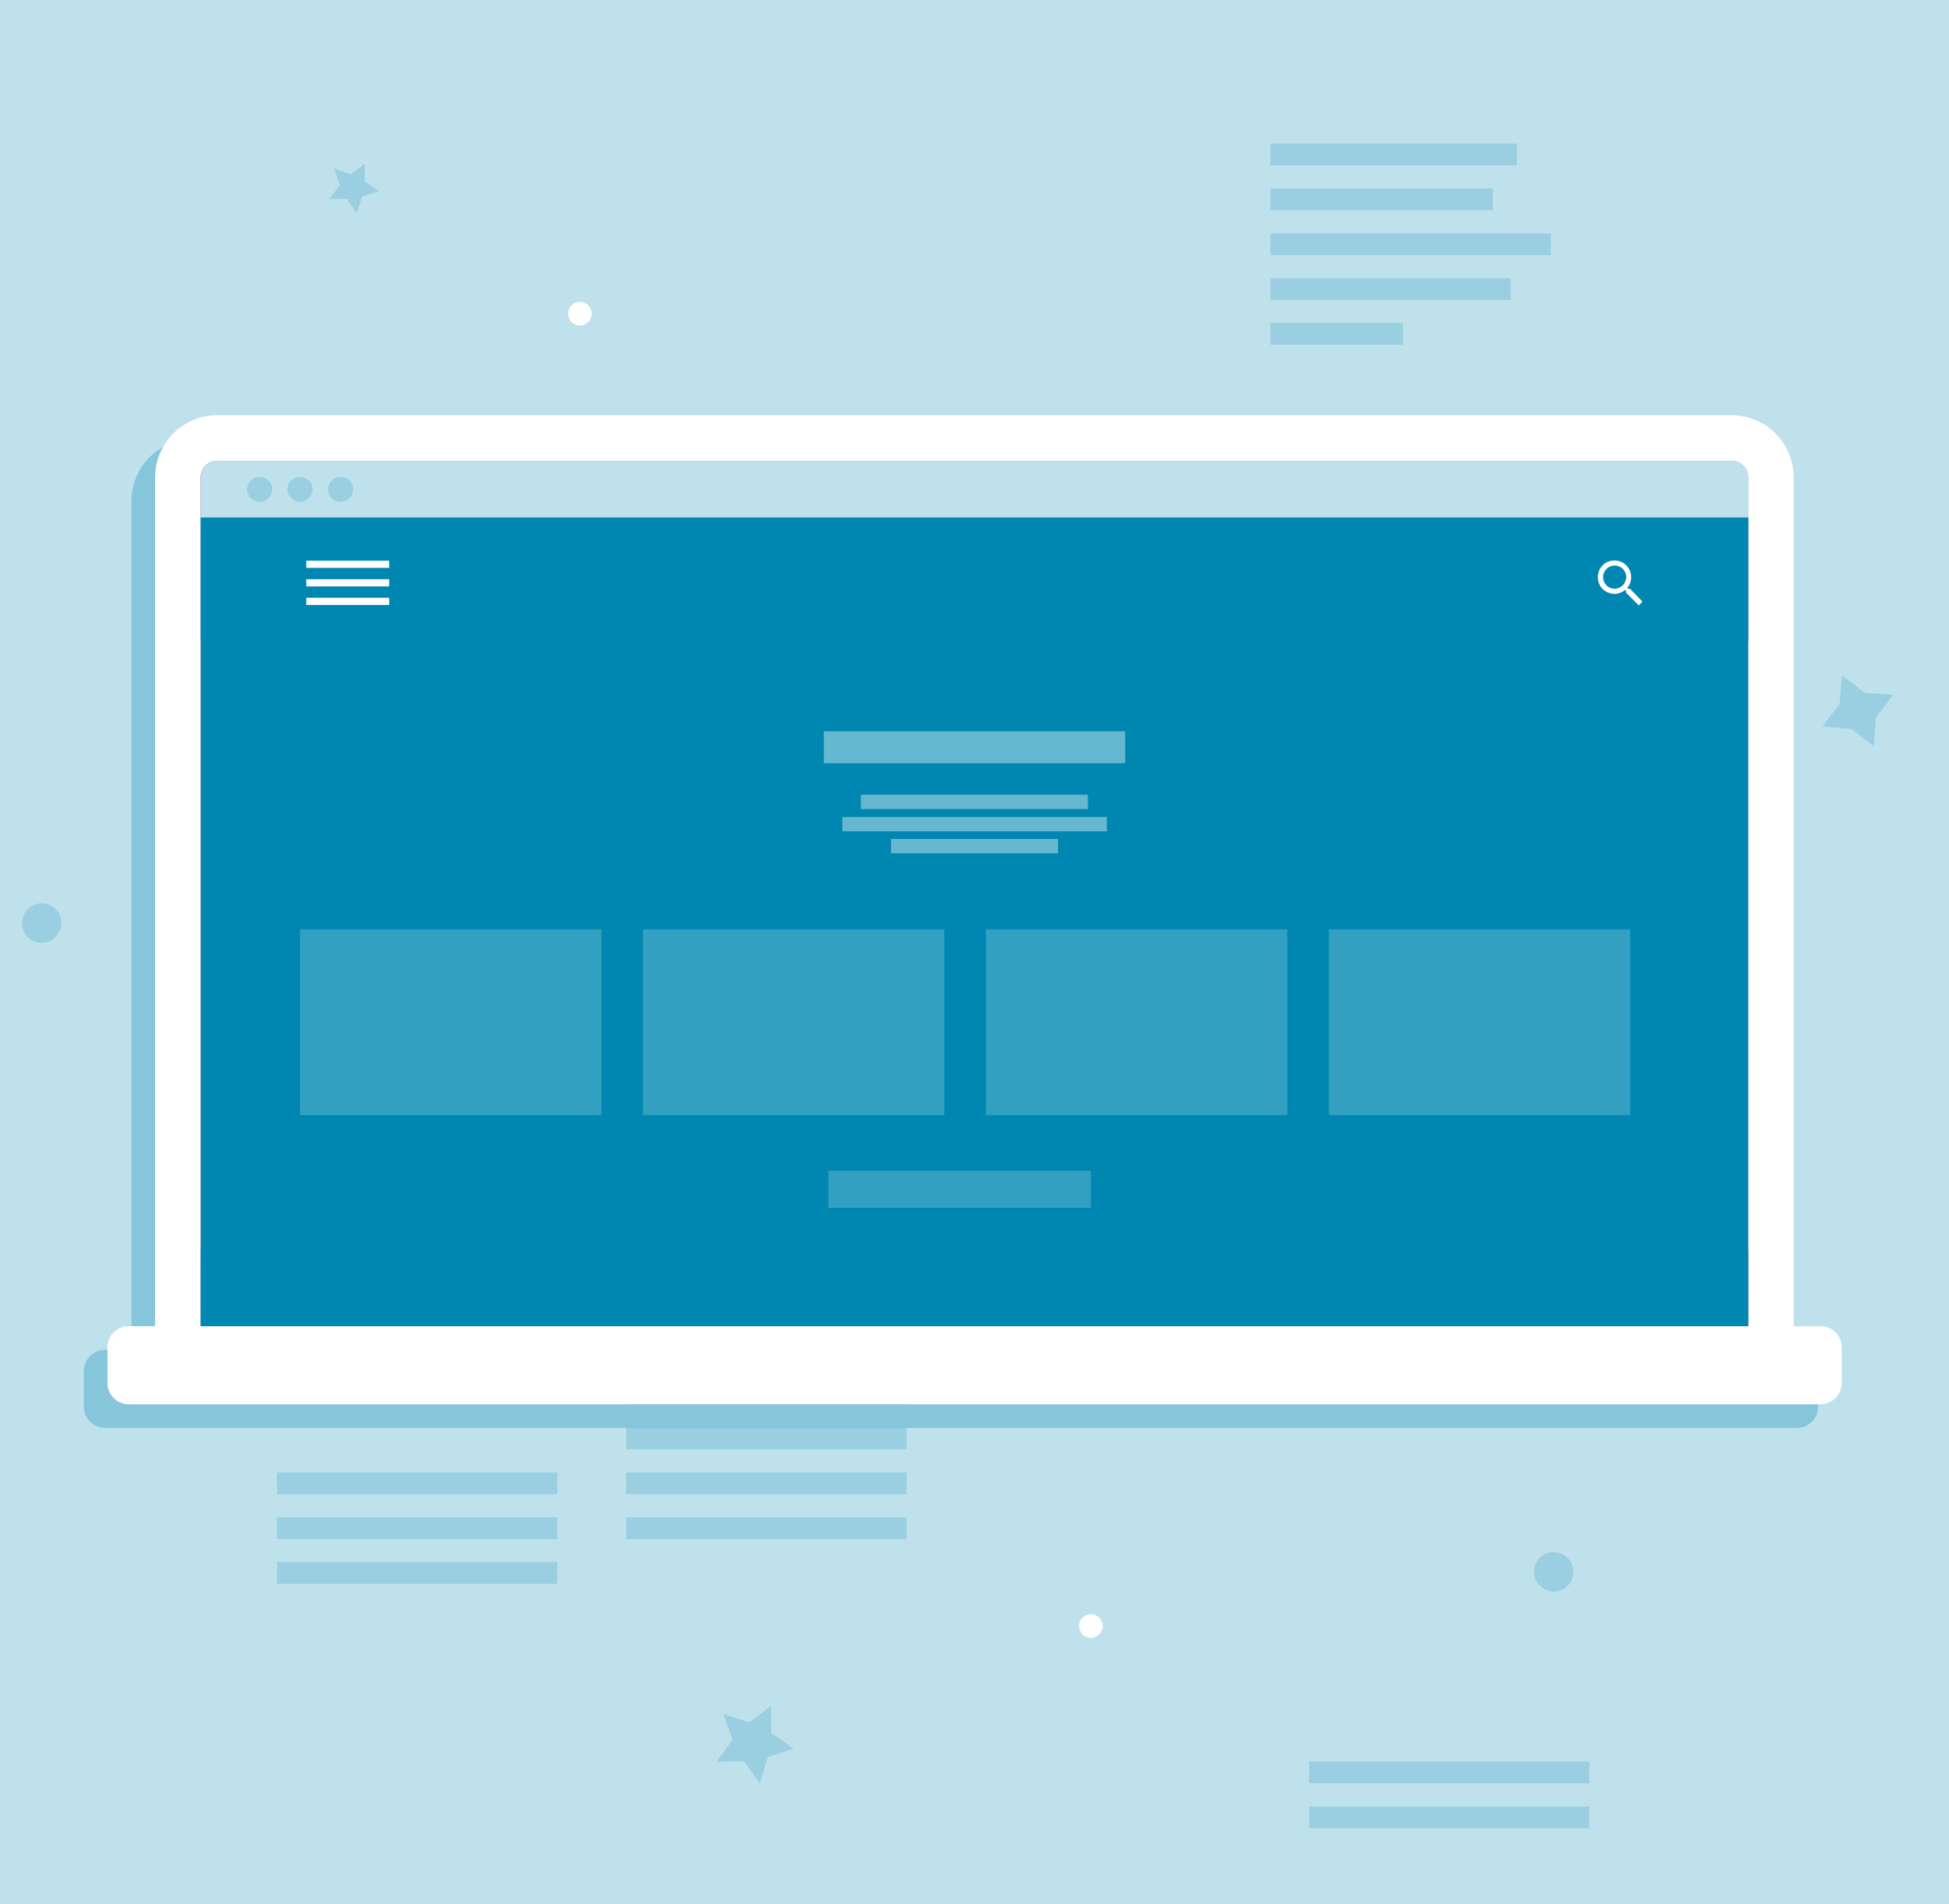 <?xml version="1.0" encoding="utf-8"?>
<!-- Generator: Adobe Illustrator 25.0.0, SVG Export Plug-In . SVG Version: 6.00 Build 0)  -->
<svg version="1.1" id="Ebene_1" xmlns="http://www.w3.org/2000/svg" xmlns:xlink="http://www.w3.org/1999/xlink" x="0px" y="0px"
	 viewBox="0 0 841.3 821.9" style="enable-background:new 0 0 841.3 821.9;" xml:space="preserve">
<style type="text/css">
	.st0{fill:#BFE1EC;}
	.st1{fill:#99CFE0;}
	.st2{opacity:0.3;}
	.st3{fill:#0087B1;stroke:#0087B1;stroke-width:39.326;stroke-miterlimit:10;}
	.st4{fill:#0087B1;}
	.st5{fill-rule:evenodd;clip-rule:evenodd;fill:#0087B1;}
	.st6{fill:#FFFFFF;stroke:#FFFFFF;stroke-width:39.326;stroke-miterlimit:10;}
	.st7{fill:#86878C;}
	.st8{fill:#FFFFFF;}
	.st9{fill:#339FC1;}
	.st10{fill:#66B7D0;}
</style>
<rect class="st0" width="841.3" height="821.9"/>
<g>
	<rect x="270.3" y="596.8" class="st1" width="121" height="9.4"/>
	<rect x="270.3" y="616.1" class="st1" width="121" height="9.4"/>
	<rect x="270.3" y="635.5" class="st1" width="121" height="9.4"/>
	<rect x="270.3" y="654.9" class="st1" width="121" height="9.4"/>
	<g>
		<rect x="548.4" y="62" class="st1" width="106.4" height="9.4"/>
		<rect x="548.4" y="81.3" class="st1" width="96" height="9.4"/>
		<rect x="548.4" y="100.7" class="st1" width="121" height="9.4"/>
		<rect x="548.4" y="120.1" class="st1" width="103.7" height="9.4"/>
		<rect x="548.4" y="139.4" class="st1" width="57.2" height="9.4"/>
	</g>
	<rect x="119.6" y="635.5" class="st1" width="121" height="9.4"/>
	<rect x="119.6" y="654.9" class="st1" width="121" height="9.4"/>
	<rect x="119.6" y="674.2" class="st1" width="121" height="9.4"/>
	<rect x="565.1" y="760.3" class="st1" width="121" height="9.4"/>
	<rect x="565.1" y="779.7" class="st1" width="121" height="9.4"/>
</g>
<g>
	<g class="st2">
		<path class="st3" d="M737.4,595.3H83.5c-3.9,0-7.1-3.2-7.1-7.1V216.2c0-3.9,3.2-7.1,7.1-7.1h653.8c3.9,0,7.1,3.2,7.1,7.1v372.1
			C744.4,592.1,741.3,595.3,737.4,595.3z"/>
		<path class="st4" d="M737.4,595.3H83.5c-3.9,0-7.1-3.2-7.1-7.1V216.2c0-3.9,3.2-7.1,7.1-7.1h653.8c3.9,0,7.1,3.2,7.1,7.1v372.1
			C744.4,592.1,741.3,595.3,737.4,595.3z"/>
		<path class="st4" d="M744.4,233.6H76.5v-17.4c0-3.9,3.2-7.1,7.1-7.1h653.8c3.9,0,7.1,3.2,7.1,7.1V233.6z"/>
		<circle class="st4" cx="101.9" cy="221.3" r="5.4"/>
		<circle class="st4" cx="136.8" cy="221.3" r="5.4"/>
		<circle class="st4" cx="119.3" cy="221.3" r="5.4"/>
		<path class="st4" d="M775.6,616.3H45.3c-5,0-9.1-4.1-9.1-9.1v-15.5c0-5,4.1-9.1,9.1-9.1h730.4c5,0,9.1,4.1,9.1,9.1v15.5
			C784.8,612.2,780.7,616.3,775.6,616.3z"/>
		<path id="Rechteck_8_12_" class="st5" d="M76.5,233.6h667.9v349H76.5V233.6z"/>
		<rect x="76.5" y="549.5" class="st4" width="667.9" height="33.1"/>
		<path id="Rechteck_10_12_" class="st5" d="M76.5,233.6h667.9v53.5H76.5V233.6z"/>
		<rect x="119.3" y="411.3" class="st4" width="130.1" height="80.2"/>
		<rect x="267.4" y="411.3" class="st4" width="130.1" height="80.2"/>
		<rect x="415.4" y="411.3" class="st4" width="130.1" height="80.2"/>
		<rect x="563.4" y="411.3" class="st4" width="130.1" height="80.2"/>
		<rect x="345.4" y="325.8" class="st4" width="130.1" height="13.8"/>
		<rect x="361.4" y="353.2" class="st4" width="98" height="6.2"/>
		<rect x="353.4" y="362.8" class="st4" width="114.2" height="6.2"/>
		<rect x="374.4" y="372.3" class="st4" width="72.1" height="6.2"/>
		<rect x="347.4" y="515.5" class="st4" width="113.3" height="16"/>
		<path class="st4" d="M693.4,264.2h-0.9l-0.3-0.3c1.1-1.3,1.7-2.9,1.7-4.7c0-4-3.2-7.2-7.2-7.2s-7.2,3.2-7.2,7.2
			c0,4,3.2,7.2,7.2,7.2c1.8,0,3.4-0.7,4.7-1.7l0.3,0.3v0.9l5.5,5.5l1.6-1.6L693.4,264.2z M686.8,264.2c-2.8,0-5-2.2-5-5
			c0-2.8,2.2-5,5-5s5,2.2,5,5C691.8,262,689.5,264.2,686.8,264.2z"/>
		<rect x="122" y="252.2" class="st4" width="35.8" height="3.1"/>
		<rect x="122" y="260.2" class="st4" width="35.8" height="3.1"/>
		<rect x="122" y="268.2" class="st4" width="35.8" height="3.1"/>
	</g>
	<g>
		<g>
			<path class="st6" d="M747.6,585.1H93.7c-3.9,0-7.1-3.2-7.1-7.1V206c0-3.9,3.2-7.1,7.1-7.1h653.8c3.9,0,7.1,3.2,7.1,7.1v372.1
				C754.6,582,751.4,585.1,747.6,585.1z"/>
			<g>
				<path class="st7" d="M747.6,585.1H93.7c-3.9,0-7.1-3.2-7.1-7.1V206c0-3.9,3.2-7.1,7.1-7.1h653.8c3.9,0,7.1,3.2,7.1,7.1v372.1
					C754.6,582,751.4,585.1,747.6,585.1z"/>
				<g>
					<path class="st0" d="M754.6,223.4H86.7V206c0-3.9,3.2-7.1,7.1-7.1h653.8c3.9,0,7.1,3.2,7.1,7.1V223.4z"/>
					<g>
						<circle class="st1" cx="112.1" cy="211.2" r="5.4"/>
						<circle class="st1" cx="147" cy="211.2" r="5.4"/>
						<circle class="st1" cx="129.5" cy="211.2" r="5.4"/>
					</g>
				</g>
			</g>
			<path class="st8" d="M785.8,606.1H55.5c-5,0-9.1-4.1-9.1-9.1v-15.5c0-5,4.1-9.1,9.1-9.1h730.4c5,0,9.1,4.1,9.1,9.1V597
				C794.9,602,790.9,606.1,785.8,606.1z"/>
			<g>
				<path id="Rechteck_8_10_" class="st5" d="M86.7,223.4h667.9v349H86.7V223.4z"/>
				<rect x="86.7" y="539.3" class="st4" width="667.9" height="33.1"/>
				<path id="Rechteck_10_10_" class="st5" d="M86.7,223.4h667.9v53.5H86.7V223.4z"/>
			</g>
			<rect x="129.5" y="401.1" class="st9" width="130.1" height="80.2"/>
			<rect x="277.5" y="401.1" class="st9" width="130.1" height="80.2"/>
			<rect x="425.6" y="401.1" class="st9" width="130.1" height="80.2"/>
			<rect x="573.6" y="401.1" class="st9" width="130.1" height="80.2"/>
			<rect x="355.6" y="315.6" class="st10" width="130.1" height="13.8"/>
			<rect x="371.6" y="343" class="st10" width="98" height="6.2"/>
			<rect x="363.6" y="352.6" class="st10" width="114.2" height="6.2"/>
			<rect x="384.6" y="362.1" class="st10" width="72.1" height="6.2"/>
			<rect x="357.6" y="505.3" class="st9" width="113.3" height="16"/>
			<g>
				<path class="st8" d="M703.6,254.1h-0.9l-0.3-0.3c1.1-1.3,1.7-2.9,1.7-4.7c0-4-3.2-7.2-7.2-7.2s-7.2,3.2-7.2,7.2
					c0,4,3.2,7.2,7.2,7.2c1.8,0,3.4-0.7,4.7-1.7l0.3,0.3v0.9l5.5,5.5l1.6-1.6L703.6,254.1z M697,254.1c-2.8,0-5-2.2-5-5
					c0-2.8,2.2-5,5-5s5,2.2,5,5C701.9,251.8,699.7,254.1,697,254.1z"/>
				<g>
					<rect x="132.2" y="242" class="st8" width="35.8" height="3.1"/>
					<rect x="132.2" y="250" class="st8" width="35.8" height="3.1"/>
					<rect x="132.2" y="258" class="st8" width="35.8" height="3.1"/>
				</g>
			</g>
		</g>
	</g>
</g>
<polygon class="st1" points="332.9,736.2 332.9,748 342.6,754.7 331.4,758.4 328,769.7 321.1,760.1 309.3,760.4 316.2,750.9 
	312.3,739.8 323.5,743.4 "/>
<polygon class="st1" points="142.2,85.9 146.7,79.9 144.3,72.8 151.4,75.2 157.5,70.7 157.4,78.2 163.5,82.6 156.3,84.8 154,92 
	149.7,85.8 "/>
<circle class="st8" cx="250.3" cy="135.4" r="5.1"/>
<circle class="st8" cx="470.9" cy="701.8" r="5.1"/>
<circle class="st1" cx="18" cy="398.4" r="8.5"/>
<circle class="st1" cx="670.7" cy="678.4" r="8.5"/>
<polygon class="st1" points="795.1,291.5 804.9,299 817.2,299.9 809.8,309.7 808.8,322 799,314.6 786.7,313.6 794.1,303.8 "/>
</svg>
